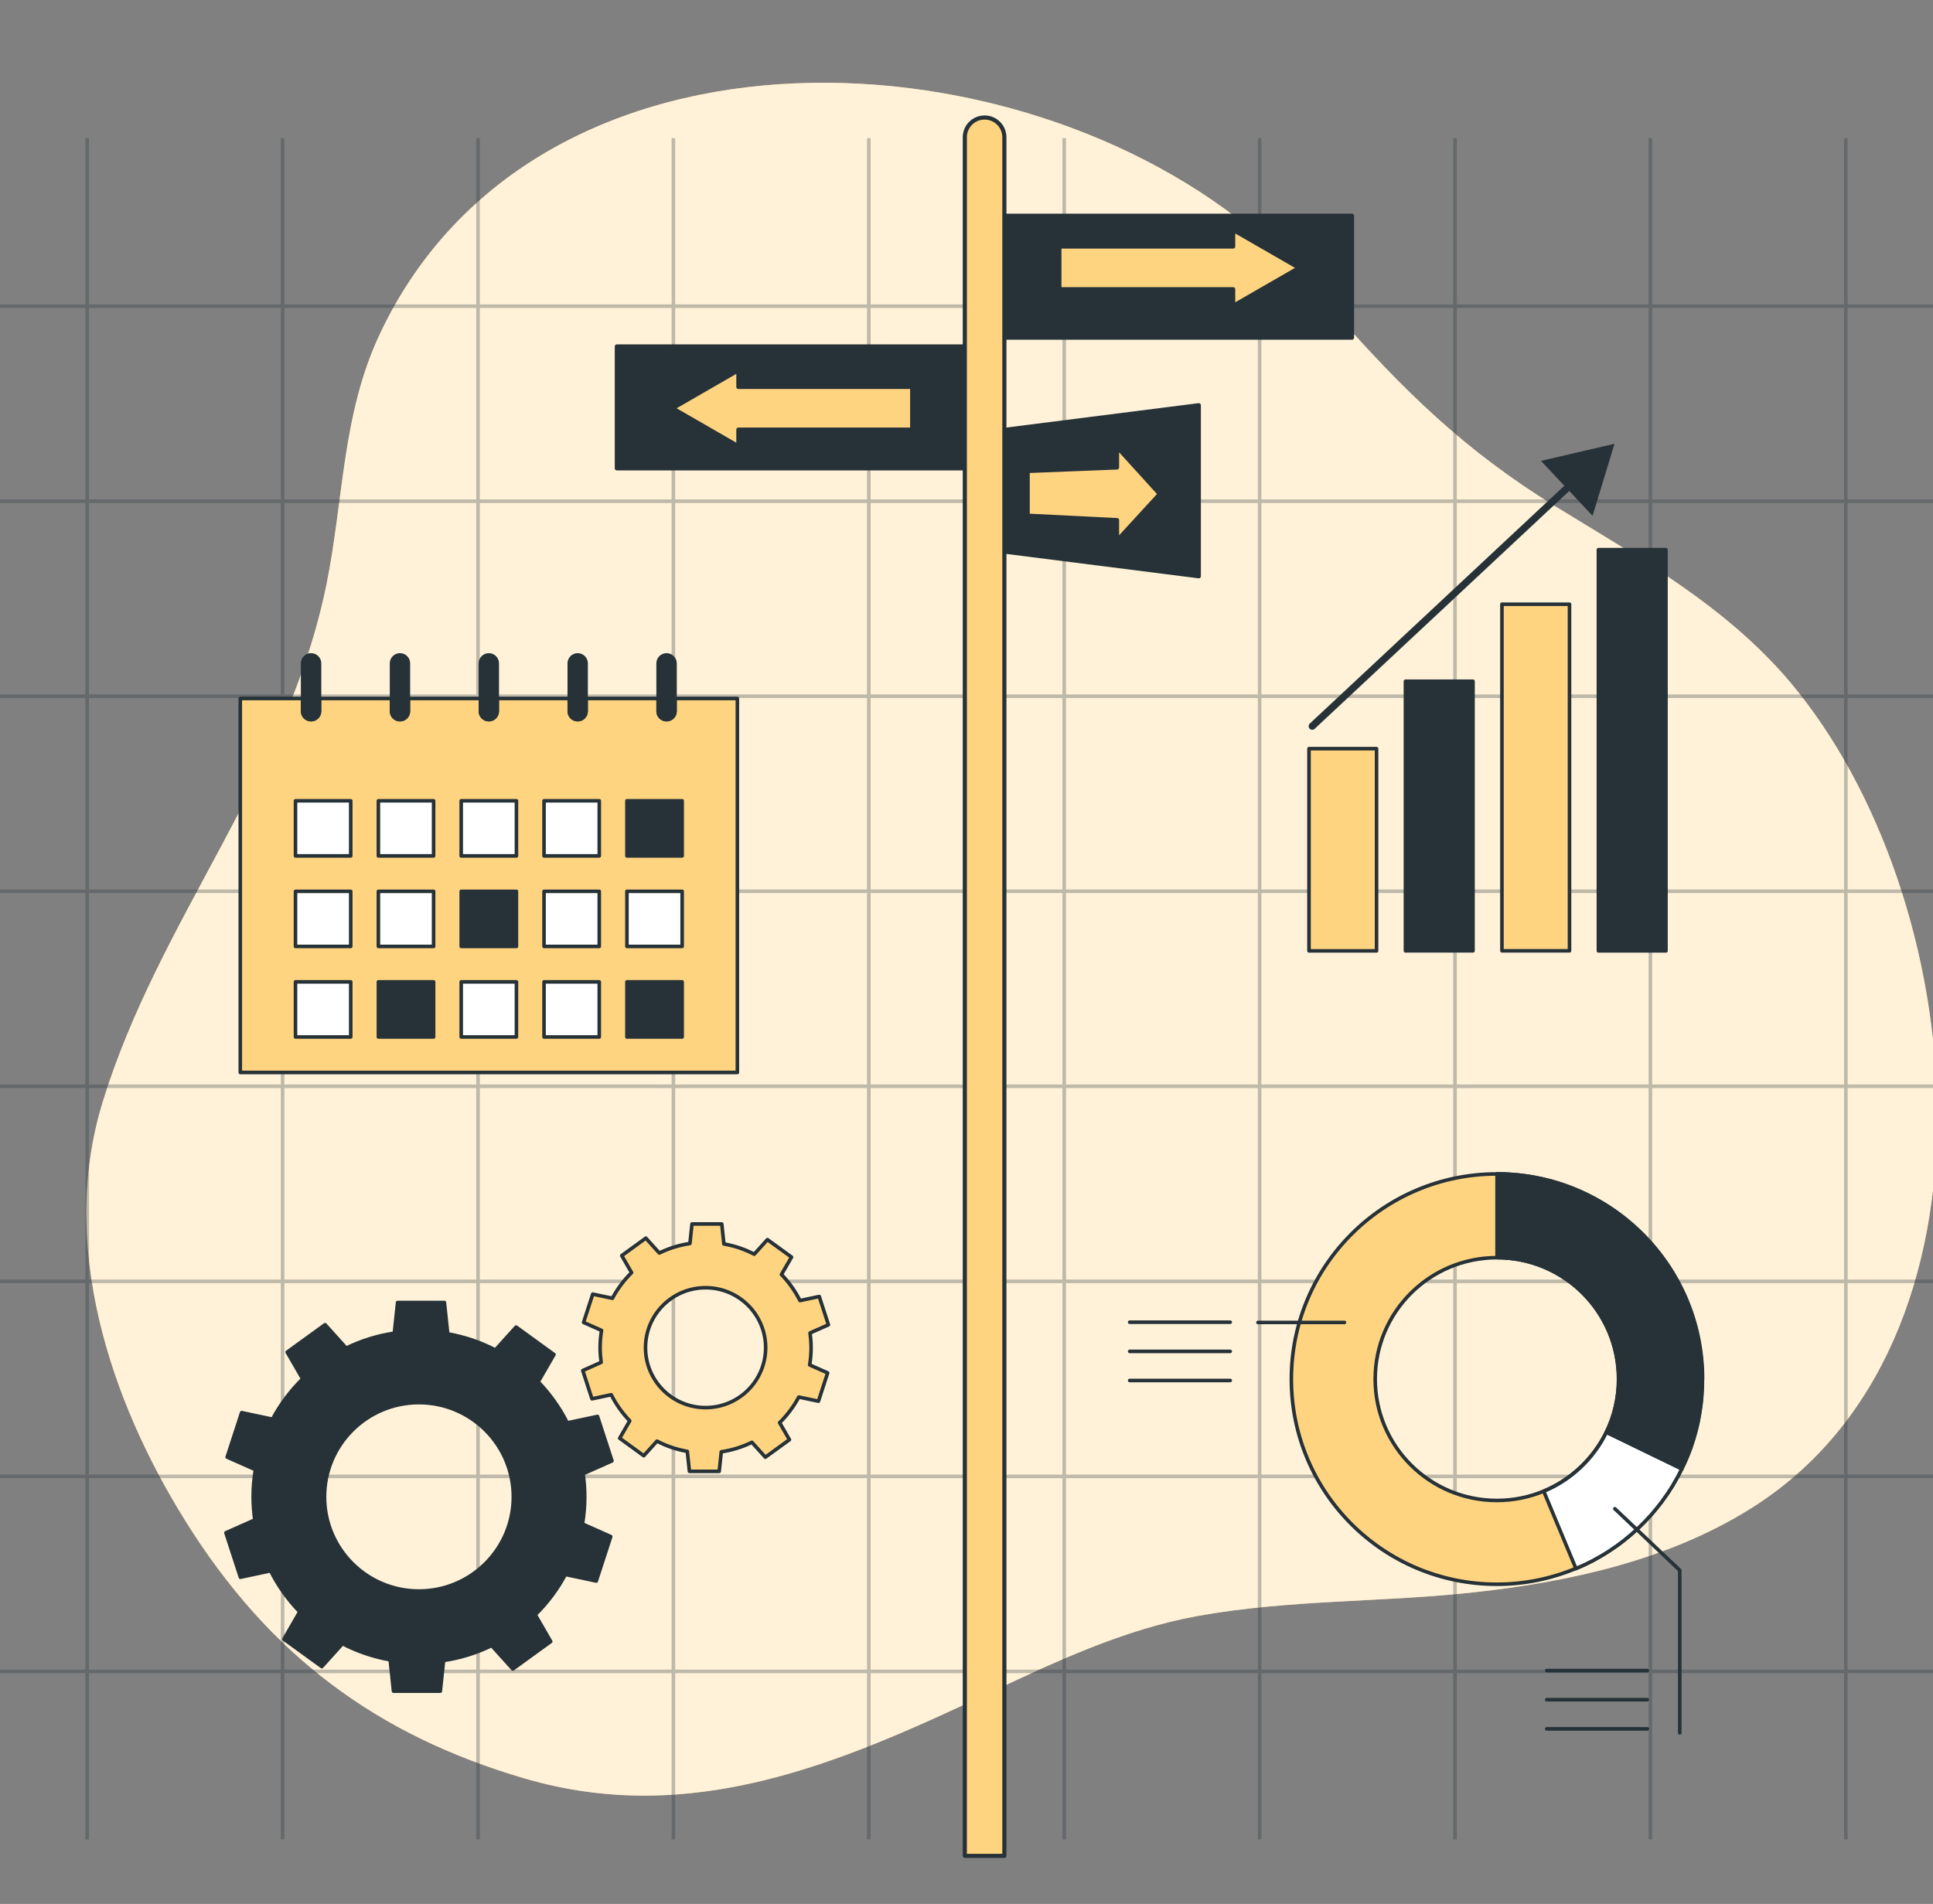<svg xmlns="http://www.w3.org/2000/svg" fill="none" viewBox="0 0 540 532" height="532" width="540">
<rect x="0" y="0" width="540" height="532" fill="#808080" stroke="none"/>
<g clip-path="url(#clip0_3074_922)">
<path fill="#FFD480" d="M372.509 86.912C367.249 80.928 361.84 75.102 356.01 69.711C288.773 7.564 149.788 0.105 106.016 93.536C95.59 115.801 96.031 139.344 91.259 163.026C80.399 216.89 44.39 256.7 28.646 308.051C16.433 347.853 30.626 391.18 52.003 425.297C75.225 462.376 105.019 484.771 146.568 496.928C193.145 510.56 234.575 492.763 276.045 473.162C294.69 464.346 313.933 455.301 334.359 451.57C359.938 446.897 386.61 447.749 412.435 444.844C439.294 441.831 466.409 435.765 489.314 421.357C562.662 375.225 550.661 250.663 500.066 190.582C482.153 169.314 457.596 155.669 434.37 141.405C409.299 125.995 391.997 109.048 372.517 86.921L372.509 86.912Z"></path>
<path fill="white" d="M372.509 86.912C367.249 80.928 361.84 75.102 356.01 69.711C288.773 7.564 149.788 0.105 106.016 93.536C95.59 115.801 96.031 139.344 91.259 163.026C80.399 216.89 44.39 256.7 28.646 308.051C16.433 347.853 30.626 391.18 52.003 425.297C75.225 462.376 105.019 484.771 146.568 496.928C193.145 510.56 234.575 492.763 276.045 473.162C294.69 464.346 313.933 455.301 334.359 451.57C359.938 446.897 386.61 447.749 412.435 444.844C439.294 441.831 466.409 435.765 489.314 421.357C562.662 375.225 550.661 250.663 500.066 190.582C482.153 169.314 457.596 155.669 434.37 141.405C409.299 125.995 391.997 109.048 372.517 86.921L372.509 86.912Z" opacity="0.7"></path>
<g opacity="0.3">
<path stroke-miterlimit="10" stroke="#263238" d="M24.362 38.601V513.957"></path>
<path stroke-miterlimit="10" stroke="#263238" d="M78.947 38.601V513.957"></path>
<path stroke-miterlimit="10" stroke="#263238" d="M133.54 38.601V513.957"></path>
<path stroke-miterlimit="10" stroke="#263238" d="M188.122 38.601V513.957"></path>
<path stroke-miterlimit="10" stroke="#263238" d="M242.711 38.601V513.957"></path>
<path stroke-miterlimit="10" stroke="#263238" d="M297.297 38.601V513.957"></path>
<path stroke-miterlimit="10" stroke="#263238" d="M351.886 38.601V513.957"></path>
<path stroke-miterlimit="10" stroke="#263238" d="M406.468 38.601V513.957"></path>
<path stroke-miterlimit="10" stroke="#263238" d="M461.057 38.601V513.957"></path>
<path stroke-miterlimit="10" stroke="#263238" d="M515.654 38.601V513.957"></path>
<path stroke-miterlimit="10" stroke="#263238" d="M540 85.553H0"></path>
<path stroke-miterlimit="10" stroke="#263238" d="M540 140.046H0"></path>
<path stroke-miterlimit="10" stroke="#263238" d="M540 194.539H0"></path>
<path stroke-miterlimit="10" stroke="#263238" d="M540 249.032H0"></path>
<path stroke-miterlimit="10" stroke="#263238" d="M540 303.525H0"></path>
<path stroke-miterlimit="10" stroke="#263238" d="M540 358.03H0"></path>
<path stroke-miterlimit="10" stroke="#263238" d="M540 412.523H0"></path>
<path stroke-miterlimit="10" stroke="#263238" d="M540 467.016H0"></path>
</g>
<path stroke-linejoin="round" stroke-linecap="round" stroke-width="1.156" stroke="#263238" fill="#FFD480" d="M280.591 518.554H269.532V38.348C269.532 35.297 272.01 32.835 275.056 32.835C278.113 32.835 280.579 35.309 280.579 38.348V518.554H280.591Z"></path>
<path stroke-linejoin="round" stroke-linecap="round" stroke-width="1.156" stroke="#263238" fill="#263238" d="M269.231 96.799H172.319V130.862H269.231V96.799Z"></path>
<path stroke-linejoin="round" stroke-linecap="round" stroke-width="1.156" stroke="#263238" fill="#263238" d="M377.699 60.286H280.788V94.349H377.699V60.286Z"></path>
<path stroke-linejoin="round" stroke-linecap="round" stroke-width="1.156" stroke="#263238" fill="#263238" d="M280.788 154.152L334.9 161.018V113.224L280.788 120.089V154.152Z"></path>
<path stroke-linejoin="round" stroke-linecap="round" stroke-width="1.156" stroke="#263238" fill="#FFD480" d="M323.992 138.04L312.053 124.887V130.62L287.099 131.602V144.085L312.053 145.322V151.055L323.992 138.04Z"></path>
<path stroke-linejoin="round" stroke-linecap="round" stroke-width="1.156" stroke="#263238" fill="#FFD480" d="M362.924 74.85L344.5 64.239V68.886H295.946V80.814H344.5V85.46L362.924 74.85Z"></path>
<path stroke-linejoin="round" stroke-linecap="round" stroke-width="1.156" stroke="#263238" fill="#FFD480" d="M187.859 114.079L206.271 103.468V108.115H254.825V120.043H206.271V124.689L187.859 114.079Z"></path>
<path stroke-linejoin="round" stroke-linecap="round" stroke="#263238" fill="#FFD480" d="M418.167 328.016C386.45 328.016 360.752 353.683 360.752 385.357C360.752 417.031 386.45 442.666 418.167 442.666C425.99 442.666 433.423 441.075 440.222 438.25C440.401 438.185 440.564 438.104 440.743 438.039C441.312 437.796 441.881 437.552 442.434 437.292C443.296 436.887 444.142 436.481 444.971 436.042C445.736 435.62 446.5 435.198 447.249 434.76C447.98 434.321 448.729 433.867 449.461 433.396C450.892 432.471 452.274 431.497 453.624 430.425C453.641 430.409 453.657 430.393 453.673 430.376C456.389 428.266 458.91 425.879 461.188 423.298C461.773 422.649 462.31 421.999 462.847 421.317C463.302 420.765 463.741 420.197 464.18 419.629C464.262 419.499 464.375 419.369 464.457 419.239C464.961 418.557 465.449 417.859 465.921 417.161C466.376 416.463 466.831 415.765 467.271 415.067C467.287 415.018 467.319 414.97 467.352 414.905C467.791 414.174 468.214 413.46 468.604 412.713C468.604 412.697 468.621 412.681 468.637 412.664C469.043 411.917 469.418 411.154 469.792 410.391C470.019 409.921 470.247 409.45 470.475 408.963C470.686 408.492 470.898 408.005 471.109 407.518C471.467 406.706 471.776 405.894 472.085 405.05C472.134 404.872 472.215 404.693 472.28 404.531C472.801 403.053 473.272 401.527 473.679 399.969C473.825 399.449 473.939 398.913 474.069 398.394C474.167 397.956 474.264 397.517 474.362 397.079C474.395 396.917 474.427 396.754 474.443 396.592C474.541 396.137 474.622 395.666 474.704 395.212C474.801 394.676 474.899 394.108 474.964 393.556C475.045 393.036 475.11 392.501 475.175 391.981C475.208 391.673 475.24 391.332 475.273 391.023C475.305 390.601 475.354 390.179 475.371 389.741C475.403 389.384 475.419 389.043 475.436 388.669C475.468 388.247 475.484 387.825 475.501 387.419C475.517 386.737 475.533 386.039 475.533 385.341C475.533 353.683 449.818 328 418.118 328L418.167 328.016ZM431.228 416.658C427.226 418.33 422.802 419.256 418.167 419.256C399.381 419.256 384.173 404.076 384.173 385.341C384.173 366.606 399.381 351.411 418.167 351.411C436.953 351.411 452.144 366.59 452.144 385.341C452.144 390.666 450.924 395.699 448.729 400.18C445.102 407.583 438.872 413.476 431.228 416.658Z"></path>
<path stroke-linejoin="round" stroke-linecap="round" stroke="#263238" fill="white" d="M469.824 410.408C469.45 411.171 469.076 411.934 468.669 412.681C468.653 412.697 468.637 412.713 468.637 412.729C468.23 413.46 467.807 414.174 467.385 414.921C467.352 414.97 467.319 415.019 467.303 415.083C466.864 415.782 466.409 416.48 465.953 417.178C465.482 417.876 464.994 418.574 464.489 419.256C464.408 419.386 464.294 419.516 464.213 419.645C463.774 420.23 463.335 420.782 462.879 421.334C462.342 422.016 461.789 422.665 461.22 423.314C458.927 425.896 456.406 428.266 453.706 430.393C453.69 430.409 453.673 430.425 453.657 430.442C452.307 431.497 450.925 432.487 449.493 433.413C448.778 433.883 448.029 434.338 447.281 434.776C446.533 435.215 445.769 435.637 445.004 436.059C443.459 436.87 441.865 437.617 440.255 438.283L431.26 416.691C438.905 413.509 445.15 407.615 448.761 400.212L469.841 410.44L469.824 410.408Z"></path>
<path stroke-linejoin="round" stroke-linecap="round" stroke="#263238" fill="#263238" d="M475.598 385.341C475.598 386.039 475.582 386.737 475.566 387.419C475.55 387.841 475.533 388.263 475.501 388.669C475.484 389.043 475.468 389.384 475.436 389.741C475.419 390.179 475.371 390.601 475.338 391.023C475.306 391.332 475.273 391.673 475.24 391.981C475.175 392.501 475.11 393.036 475.029 393.556C474.964 394.108 474.866 394.676 474.769 395.212C474.687 395.666 474.606 396.137 474.509 396.592C474.492 396.754 474.46 396.917 474.427 397.079C474.33 397.517 474.232 397.956 474.134 398.394C474.004 398.913 473.891 399.449 473.744 399.969C473.338 401.511 472.866 403.037 472.345 404.531C472.28 404.709 472.199 404.888 472.15 405.05C471.841 405.894 471.516 406.706 471.174 407.518C470.963 408.005 470.751 408.492 470.54 408.963C470.312 409.45 470.085 409.921 469.857 410.391L448.778 400.163C450.973 395.683 452.193 390.65 452.193 385.325C452.193 366.574 436.985 351.394 418.216 351.394V328C449.916 328 475.631 353.667 475.631 385.341H475.598Z"></path>
<path stroke-linejoin="round" stroke-linecap="round" stroke="#263238" d="M432.089 466.792H460.195"></path>
<path stroke-linejoin="round" stroke-linecap="round" stroke="#263238" d="M432.089 474.925H460.195"></path>
<path stroke-linejoin="round" stroke-linecap="round" stroke="#263238" d="M460.195 483.075H432.089"></path>
<path stroke-linejoin="round" stroke-linecap="round" stroke="#263238" d="M315.584 369.447H343.674"></path>
<path stroke-linejoin="round" stroke-linecap="round" stroke="#263238" d="M315.584 377.597H343.674"></path>
<path stroke-linejoin="round" stroke-linecap="round" stroke="#263238" d="M343.674 385.73H315.584"></path>
<path stroke-linejoin="round" stroke-linecap="round" stroke="#263238" d="M451.12 421.561L469.255 438.754V484.178"></path>
<path stroke-linejoin="round" stroke-linecap="round" stroke="#263238" d="M375.585 369.512H351.416"></path>
<path stroke-linejoin="round" stroke-linecap="round" stroke="#263238" fill="#FFD480" d="M384.551 209.188H365.677V265.689H384.551V209.188Z"></path>
<path stroke-linejoin="round" stroke-linecap="round" stroke="#263238" fill="#263238" d="M411.496 190.349H392.621V265.673H411.496V190.349Z"></path>
<path stroke-linejoin="round" stroke-linecap="round" stroke="#263238" fill="#FFD480" d="M438.456 168.83H419.582V265.673H438.456V168.83Z"></path>
<path stroke-linejoin="round" stroke-linecap="round" stroke="#263238" fill="#263238" d="M465.401 153.59H446.526V265.689H465.401V153.59Z"></path>
<path stroke-linejoin="round" stroke-linecap="round" stroke-width="2" stroke="#263238" d="M366.583 202.908L439.95 134.35"></path>
<path fill="#263238" d="M444.899 144.129L451.023 124L430.488 128.773L444.899 144.129Z"></path>
<path stroke-linejoin="round" stroke-linecap="round" stroke="#263238" fill="#FFD480" d="M205.991 195.162V299.661H67.124V195.162H84.549V198.744C84.549 200.032 85.604 201.085 86.895 201.085C88.186 201.085 89.256 200.032 89.256 198.744V195.162H109.389V198.744C109.389 200.032 110.428 201.085 111.734 201.085C113.041 201.085 114.079 200.032 114.079 198.744V195.162H134.212V198.744C134.212 200.032 135.267 201.085 136.558 201.085C137.848 201.085 138.903 200.032 138.903 198.744V195.162H159.036V198.744C159.036 200.032 160.09 201.085 161.381 201.085C162.672 201.085 163.726 200.032 163.726 198.744V195.162H183.859V198.744C183.859 200.032 184.914 201.085 186.204 201.085C187.495 201.085 188.566 200.032 188.566 198.744V195.162H205.991Z"></path>
<path stroke-linejoin="round" stroke-linecap="round" stroke="#263238" fill="white" d="M97.977 223.756H82.55V239.154H97.977V223.756Z"></path>
<path stroke-linejoin="round" stroke-linecap="round" stroke="#263238" fill="white" d="M121.131 223.756H105.705V239.154H121.131V223.756Z"></path>
<path stroke-linejoin="round" stroke-linecap="round" stroke="#263238" fill="white" d="M144.271 223.756H128.844V239.154H144.271V223.756Z"></path>
<path stroke-linejoin="round" stroke-linecap="round" stroke="#263238" fill="white" d="M167.41 223.756H151.984V239.154H167.41V223.756Z"></path>
<path stroke-linejoin="round" stroke-linecap="round" stroke="#263238" fill="#263238" d="M190.565 223.756H175.139V239.154H190.565V223.756Z"></path>
<path stroke-linejoin="round" stroke-linecap="round" stroke="#263238" fill="white" d="M97.977 249.053H82.55V264.45H97.977V249.053Z"></path>
<path stroke-linejoin="round" stroke-linecap="round" stroke="#263238" fill="white" d="M121.131 249.053H105.705V264.45H121.131V249.053Z"></path>
<path stroke-linejoin="round" stroke-linecap="round" stroke="#263238" fill="#263238" d="M144.271 249.053H128.844V264.45H144.271V249.053Z"></path>
<path stroke-linejoin="round" stroke-linecap="round" stroke="#263238" fill="white" d="M167.41 249.053H151.984V264.45H167.41V249.053Z"></path>
<path stroke-linejoin="round" stroke-linecap="round" stroke="#263238" fill="white" d="M190.565 249.053H175.139V264.45H190.565V249.053Z"></path>
<path stroke-linejoin="round" stroke-linecap="round" stroke="#263238" fill="white" d="M97.977 274.349H82.55V289.746H97.977V274.349Z"></path>
<path stroke-linejoin="round" stroke-linecap="round" stroke="#263238" fill="#263238" d="M121.131 274.349H105.705V289.746H121.131V274.349Z"></path>
<path stroke-linejoin="round" stroke-linecap="round" stroke="#263238" fill="white" d="M144.271 274.349H128.844V289.746H144.271V274.349Z"></path>
<path stroke-linejoin="round" stroke-linecap="round" stroke="#263238" fill="white" d="M167.41 274.349H151.984V289.746H167.41V274.349Z"></path>
<path stroke-linejoin="round" stroke-linecap="round" stroke="#263238" fill="#263238" d="M190.565 274.349H175.139V289.746H190.565V274.349Z"></path>
<path stroke-linejoin="round" stroke-linecap="round" stroke="#263238" fill="#263238" d="M89.256 185.341V198.743C89.256 200.032 88.201 201.084 86.895 201.084C85.588 201.084 84.55 200.032 84.55 198.743V185.341C84.55 184.053 85.604 183 86.895 183C88.186 183 89.256 184.053 89.256 185.341Z"></path>
<path stroke-linejoin="round" stroke-linecap="round" stroke="#263238" fill="#263238" d="M114.079 185.341V198.743C114.079 200.032 113.025 201.084 111.734 201.084C110.443 201.084 109.389 200.032 109.389 198.743V185.341C109.389 184.053 110.428 183 111.734 183C113.041 183 114.079 184.053 114.079 185.341Z"></path>
<path stroke-linejoin="round" stroke-linecap="round" stroke="#263238" fill="#263238" d="M138.903 185.341V198.743C138.903 200.032 137.848 201.084 136.558 201.084C135.267 201.084 134.212 200.032 134.212 198.743V185.341C134.212 184.053 135.267 183 136.558 183C137.848 183 138.903 184.053 138.903 185.341Z"></path>
<path stroke-linejoin="round" stroke-linecap="round" stroke="#263238" fill="#263238" d="M163.726 185.341V198.743C163.726 200.032 162.688 201.084 161.381 201.084C160.075 201.084 159.036 200.032 159.036 198.743V185.341C159.036 184.053 160.09 183 161.381 183C162.672 183 163.726 184.053 163.726 185.341Z"></path>
<path stroke-linejoin="round" stroke-linecap="round" stroke="#263238" fill="#263238" d="M188.566 185.341V198.743C188.566 200.032 187.511 201.084 186.205 201.084C184.898 201.084 183.859 200.032 183.859 198.743V185.341C183.859 184.053 184.914 183 186.205 183C187.495 183 188.566 184.053 188.566 185.341Z"></path>
<path stroke-linejoin="round" stroke-linecap="round" stroke="#263238" fill="#263238" d="M163.356 418.239C163.356 416.048 163.19 413.9 162.9 411.779L170.959 408.197L166.916 395.773L158.471 397.564C156.346 393.335 153.6 389.479 150.343 386.118L154.759 378.473L144.175 370.801L138.393 377.206C134.28 375.071 129.796 373.529 125.076 372.702L124.152 363.942H111.07L110.159 372.509C105.412 373.212 100.886 374.644 96.718 376.683L90.812 370.14L80.228 377.812L84.547 385.291C81.208 388.583 78.351 392.371 76.13 396.545L67.505 394.713L63.462 407.137L71.355 410.649C70.941 413.115 70.72 415.649 70.72 418.239C70.72 420.429 70.886 422.577 71.176 424.698L63.117 428.28L67.16 440.704L75.605 438.913C77.73 443.142 80.476 446.998 83.733 450.359L79.317 458.004L89.901 465.676L95.683 459.271C99.796 461.406 104.28 462.949 109 463.775L109.924 472.535H123.006L123.917 463.968C128.664 463.265 133.19 461.833 137.358 459.794L143.264 466.337L153.848 458.665L149.529 451.186C152.868 447.894 155.725 444.106 157.946 439.932L166.571 441.764L170.614 429.34L162.721 425.828C163.135 423.362 163.356 420.828 163.356 418.239ZM90.66 418.239C90.66 403.707 102.473 391.917 117.031 391.917C131.589 391.917 143.402 403.707 143.402 418.239C143.402 432.77 131.589 444.56 117.031 444.56C102.473 444.56 90.66 432.77 90.66 418.239Z"></path>
<path stroke-linejoin="round" stroke-linecap="round" stroke="#263238" fill="#FFD480" d="M226.585 376.559C226.585 375.167 226.474 373.79 226.295 372.454L231.428 370.168L228.862 362.261L223.48 363.405C222.127 360.719 220.375 358.253 218.305 356.118L221.12 351.256L214.386 346.366L210.702 350.443C208.08 349.08 205.237 348.102 202.229 347.578L201.635 342H193.314L192.735 347.454C189.713 347.909 186.829 348.818 184.179 350.113L180.426 345.953L173.691 350.843L176.438 355.595C174.312 357.688 172.505 360.099 171.083 362.757L165.591 361.6L163.025 369.506L168.048 371.738C167.785 373.308 167.647 374.92 167.647 376.559C167.647 377.95 167.758 379.327 167.937 380.663L162.804 382.95L165.37 390.856L170.752 389.713C172.105 392.399 173.857 394.864 175.927 396.999L173.112 401.861L179.846 406.751L183.53 402.674C186.152 404.038 188.995 405.015 192.003 405.539L192.597 411.117H200.918L201.497 405.663C204.519 405.208 207.403 404.299 210.053 403.005L213.806 407.164L220.541 402.274L217.794 397.523C219.92 395.429 221.727 393.018 223.149 390.36L228.641 391.517L231.208 383.611L226.185 381.38C226.447 379.809 226.585 378.198 226.585 376.559ZM180.329 376.559C180.329 367.303 187.836 359.81 197.109 359.81C206.382 359.81 213.889 367.303 213.889 376.559C213.889 385.815 206.382 393.308 197.109 393.308C187.836 393.308 180.329 385.815 180.329 376.559Z"></path>
</g>
<defs>
<clipPath id="clip0_3074_922">
<rect fill="white" height="532" width="540"></rect>
</clipPath>
</defs>
</svg>
